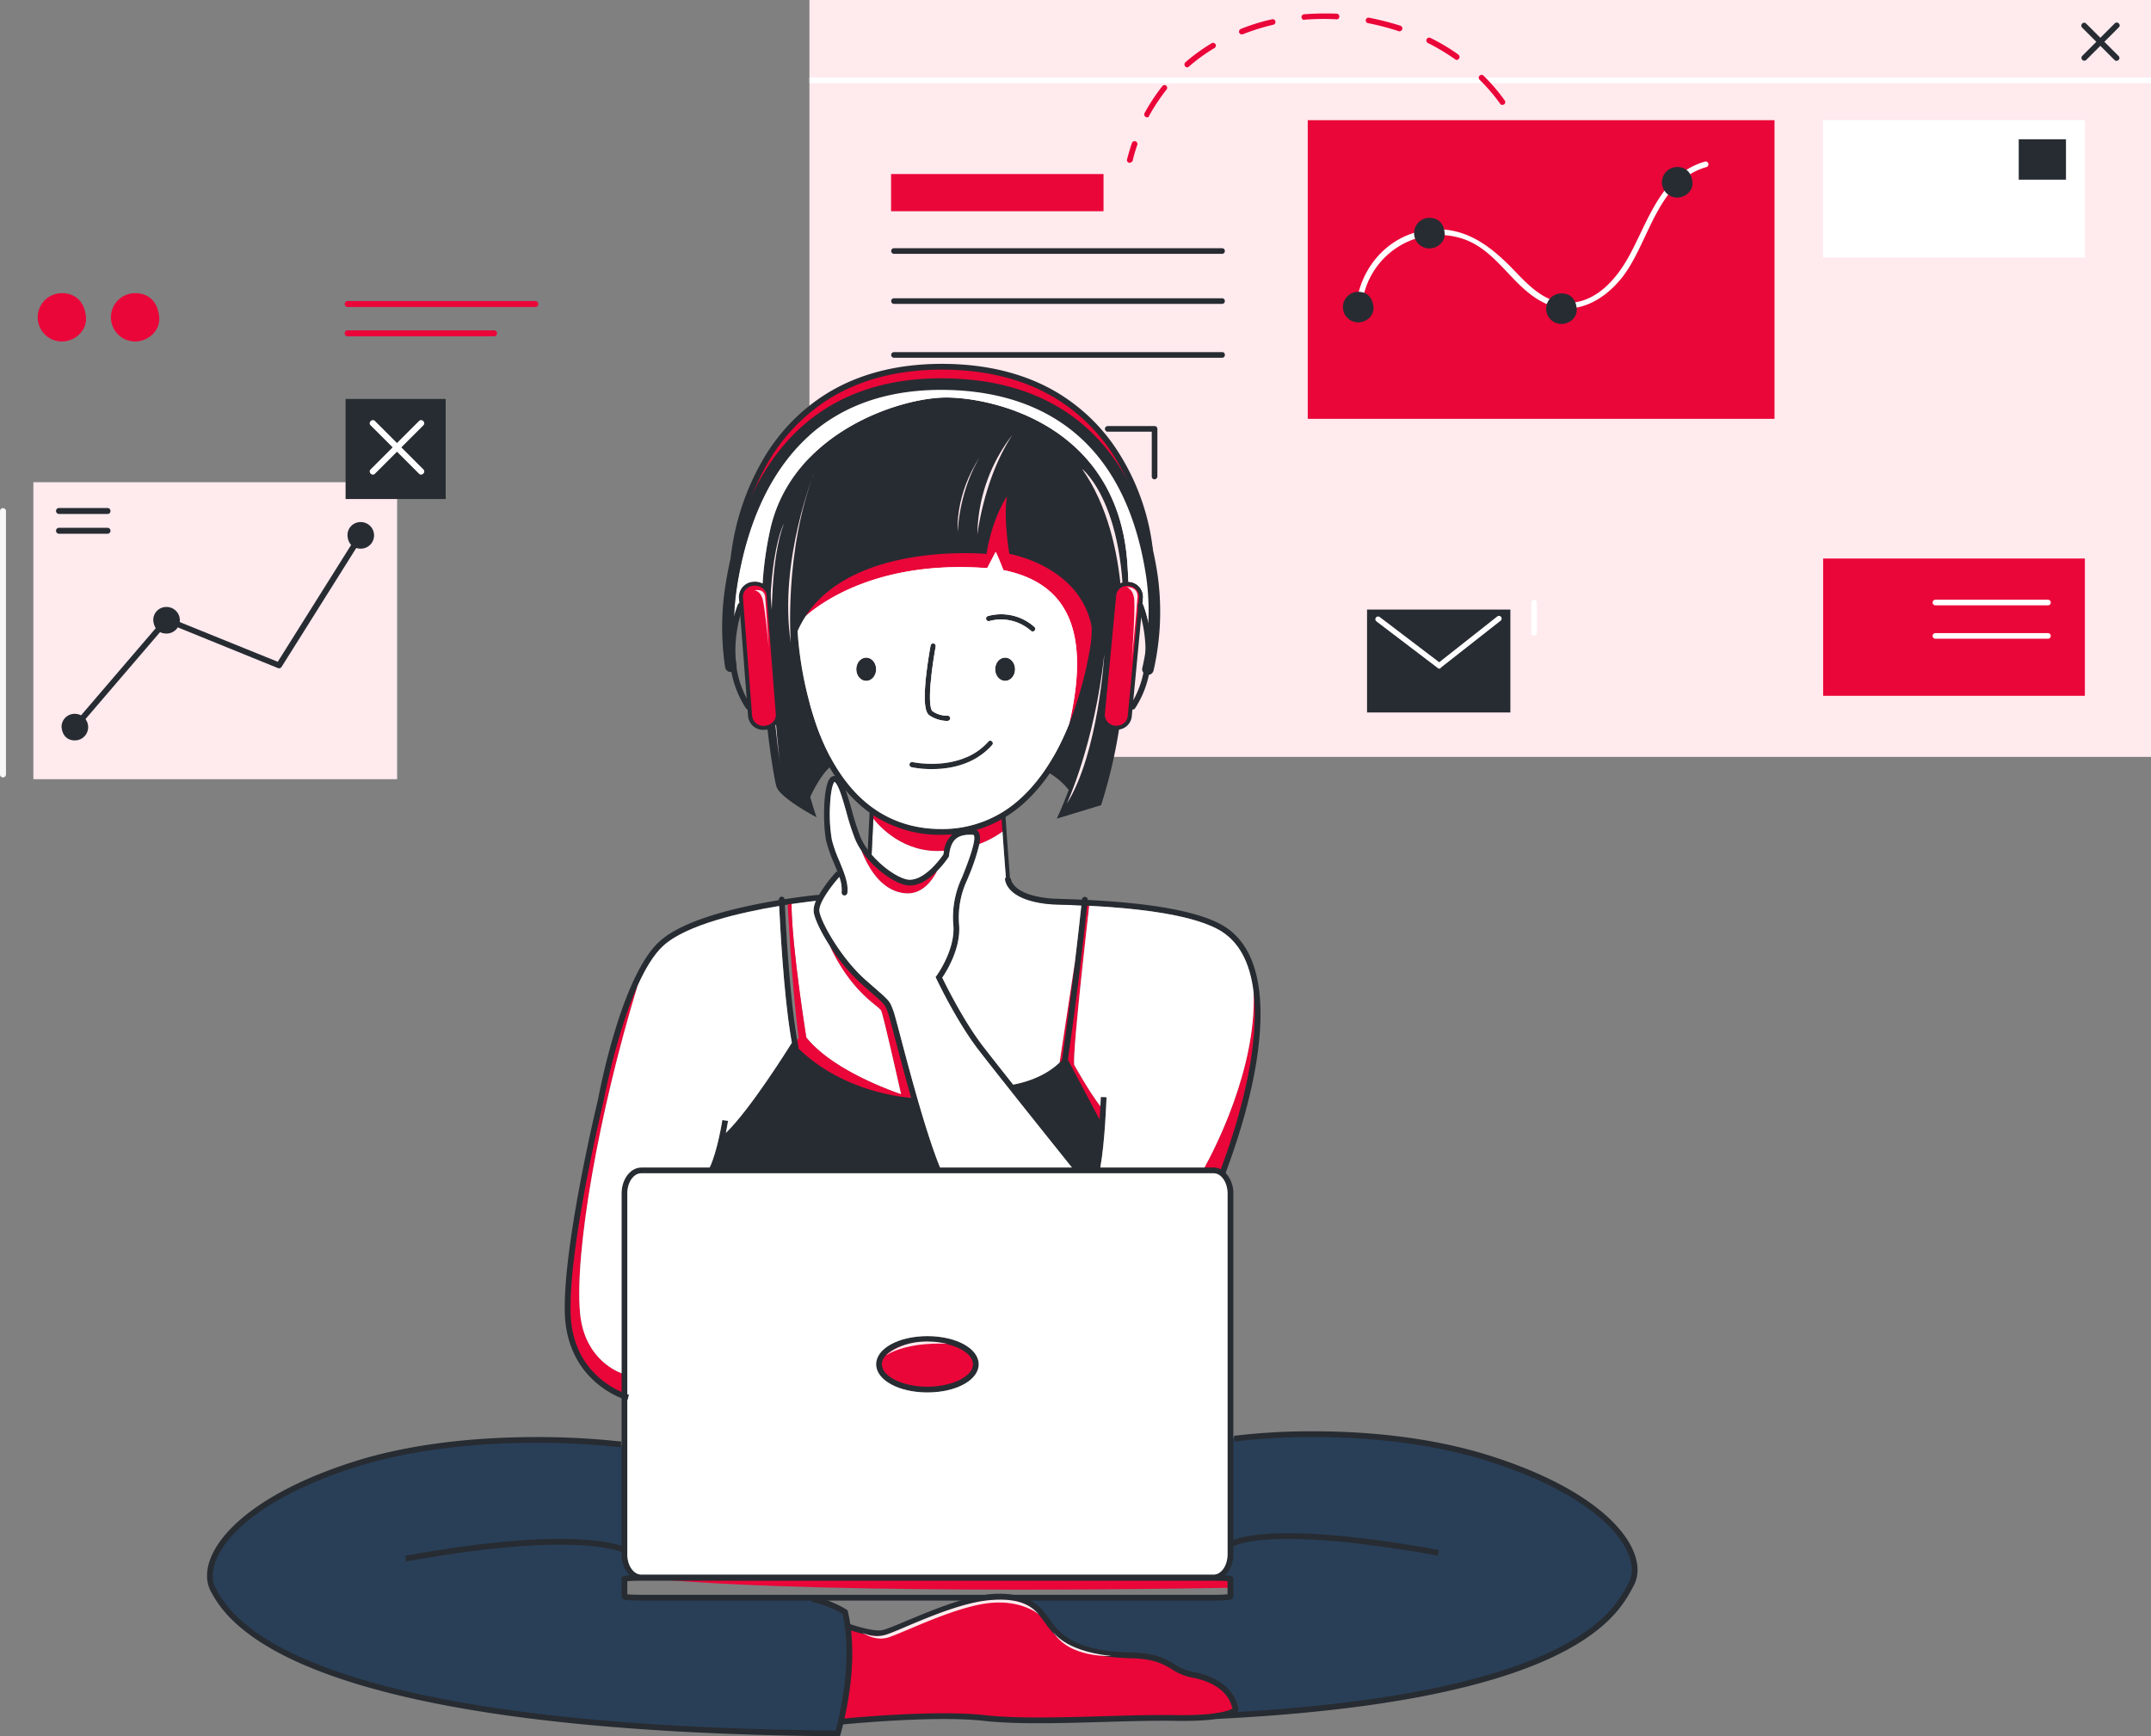 <svg xmlns="http://www.w3.org/2000/svg" width="778.266" height="628.327" viewBox="0 0 778.266 628.327">
  <rect x="0" y="0" width="778.266" height="628.327" fill="#808080" stroke="none"/>
  <g id="Group_5137" data-name="Group 5137" transform="translate(-1002.305 -265.8)">
    <g id="Group_3770" data-name="Group 3770" transform="translate(1002.305 265.8)">
      <g id="Group_3769" data-name="Group 3769" transform="translate(292.867 0)">
        <g id="Window">
          <rect id="XMLID_378_" width="485.399" height="273.9" fill="#ffeaee"/>
          <path id="XMLID_375_" d="M393.48,418.915l-67.13-67.13c-.945-.945-2.327.509-1.455,1.455l67.13,67.13C392.971,421.242,394.426,419.86,393.48,418.915Z" transform="translate(-281.985 -185.161)" fill="#fff"/>
          <path id="XMLID_374_" d="M326.351,420.38l67.13-67.13c.945-.945-.509-2.327-1.455-1.455l-67.13,67.13A1.031,1.031,0,0,0,326.351,420.38Z" transform="translate(-281.985 -185.172)" fill="#fff"/>
          <path id="XMLID_2500_" d="M307.218,353.883a.994.994,0,0,1-1.018-1.018V335.918a.994.994,0,0,1,1.018-1.018h17.237a1.018,1.018,0,1,1,0,2.036H308.236v15.928A1.093,1.093,0,0,1,307.218,353.883Z" transform="translate(-276.963 -180.64)" fill="#7195c7"/>
          <path id="XMLID_2498_" d="M430.964,354.073a.994.994,0,0,1-1.018-1.018V336.836H414.018a1.018,1.018,0,1,1,0-2.036h16.946a.994.994,0,0,1,1.018,1.018v17.237A1.093,1.093,0,0,1,430.964,354.073Z" transform="translate(-306.087 -180.613)" fill="#272c32"/>
          <path id="XMLID_2497_" d="M324.264,455.073H307.318a.994.994,0,0,1-1.018-1.018V436.818a1.018,1.018,0,0,1,2.036,0v16.219h15.928a1.018,1.018,0,0,1,0,2.036Z" transform="translate(-276.99 -208.156)" fill="#7195c7"/>
          <rect id="XMLID_370_" width="94.694" height="49.674" transform="translate(366.777 202.116)" fill="#EA0639"/>
          <path id="XMLID_307_" d="M912.233,146.167l-11.782-11.782c-.945-.945-2.327.509-1.455,1.455l11.782,11.782C911.724,148.495,913.178,147.113,912.233,146.167Z" transform="translate(-438.543 -125.876)" fill="#272c32"/>
          <path id="XMLID_306_" d="M900.539,147.533l11.782-11.782c.945-.945-.509-2.327-1.455-1.455l-11.782,11.782A1.029,1.029,0,0,0,900.539,147.533Z" transform="translate(-438.559 -125.859)" fill="#272c32"/>
          <rect id="XMLID_305_" width="485.399" height="2.036" transform="translate(0 28.074)" fill="#fff"/>
          <rect id="XMLID_304_" width="94.694" height="49.674" transform="translate(366.777 43.492)" fill="#fff"/>
          <rect id="XMLID_303_" width="94.694" height="49.674" transform="translate(366.777 43.492)" fill="#fff"/>
          <rect id="XMLID_302_" width="168.879" height="108.076" transform="translate(180.297 43.492)" fill="#EA0639"/>
          <path id="XMLID_301_" d="M664.184,203.183c-15.855,4.582-20.437,21.383-27.492,34.256-4.437,8.073-11.564,16.437-21.455,16.873-8.218.364-14.255-5.673-19.492-11.128-9.237-9.746-19.273-17.6-33.674-14.982-13.31,2.473-22.837,14.037-24.074,27.346-.146,1.309,1.891,1.309,2.036,0,1.6-17.455,18.473-29.6,35.565-24.728,13.528,3.855,18.837,18.4,31.2,23.855,11.419,5.091,22.692-2.4,29.019-11.782,8.655-12.946,11.855-32.8,28.946-37.747A1.025,1.025,0,0,0,664.184,203.183Z" transform="translate(-340.172 -144.708)" fill="#fff"/>
          <path id="XMLID_289_" d="M426.472,246.3H307.632a1.019,1.019,0,0,0,0,2.036H426.472A1.023,1.023,0,0,0,426.472,246.3Z" transform="translate(-277.085 -156.479)" fill="#272c32"/>
          <path id="XMLID_288_" d="M426.472,271.2H307.632a1.019,1.019,0,0,0,0,2.036H426.472A1.023,1.023,0,0,0,426.472,271.2Z" transform="translate(-277.085 -163.269)" fill="#272c32"/>
          <path id="XMLID_287_" d="M426.472,298H307.632a1.019,1.019,0,0,0,0,2.036H426.472C427.709,299.964,427.709,298,426.472,298Z" transform="translate(-277.085 -170.577)" fill="#272c32"/>
          <rect id="XMLID_286_" width="76.875" height="13.455" transform="translate(29.528 62.984)" fill="#EA0639"/>
          <rect id="XMLID_2317_" width="17.092" height="14.619" transform="translate(437.543 50.402)" fill="#272c32"/>
          <path id="XMLID_254_" d="M542.455,273.527c.291,3.055-2.473,5.527-5.527,5.527a5.527,5.527,0,0,1,0-11.055C539.982,268,542.091,269.818,542.455,273.527Z" transform="translate(-338.375 -162.396)" fill="#272c32"/>
          <path id="XMLID_253_" d="M643.555,274.327c.291,3.055-2.473,5.527-5.527,5.527a5.527,5.527,0,0,1,0-11.055C641.082,268.8,643.264,270.618,643.555,274.327Z" transform="translate(-365.945 -162.615)" fill="#272c32"/>
          <path id="XMLID_252_" d="M577.855,236.727c.291,3.055-2.473,5.527-5.527,5.527a5.527,5.527,0,1,1,0-11.055C575.382,231.2,577.564,233.018,577.855,236.727Z" transform="translate(-348.029 -152.361)" fill="#272c32"/>
          <path id="XMLID_250_" d="M701.155,211.427c.291,3.055-2.473,5.527-5.527,5.527a5.527,5.527,0,1,1,0-11.055C698.682,205.9,700.791,207.791,701.155,211.427Z" transform="translate(-381.653 -145.462)" fill="#272c32"/>
          <rect id="XMLID_2315_" width="51.856" height="37.238" transform="translate(201.753 220.589)" fill="#272c32"/>
          <path id="XMLID_2316_" d="M570.717,448.323a.826.826,0,0,1-.582-.218l-22.183-16.873a.989.989,0,0,1,1.164-1.6L570.644,446l21.019-16.582a.983.983,0,0,1,1.236,1.527l-21.673,17.019A.465.465,0,0,1,570.717,448.323Z" transform="translate(-342.782 -206.351)" fill="#fff"/>
          <path id="XMLID_222_" d="M625.1,422.232v11.055a1.019,1.019,0,0,0,2.036,0V422.232A1.019,1.019,0,0,0,625.1,422.232Z" transform="translate(-363.927 -204.188)" fill="#fff"/>
          <path id="XMLID_202_" d="M866.533,421.2h-40.8a1.019,1.019,0,0,0,0,2.036h40.8A1.019,1.019,0,0,0,866.533,421.2Z" transform="translate(-418.372 -204.174)" fill="#fff"/>
          <path id="XMLID_201_" d="M866.533,437.8h-40.8a1.019,1.019,0,0,0,0,2.036h40.8A1.019,1.019,0,0,0,866.533,437.8Z" transform="translate(-418.372 -208.701)" fill="#fff"/>
        </g>
        <g id="Arrow" transform="translate(114.881 4.873)">
          <path id="XMLID_2447_" d="M424.933,200.868h-.218a1.02,1.02,0,0,1-.727-1.236q.764-2.946,1.746-5.891a1.035,1.035,0,0,1,1.964.655,51.973,51.973,0,0,0-1.673,5.746A1.369,1.369,0,0,1,424.933,200.868Z" transform="translate(-423.956 -146.83)" fill="#EA0639"/>
          <path id="XMLID_2334_" d="M572.013,183.465a.942.942,0,0,1-.945-.727,58.789,58.789,0,0,0-4-10.691.993.993,0,0,1,1.818-.8,62.666,62.666,0,0,1,4.073,11.055,1,1,0,0,1-.727,1.236C572.232,183.465,572.159,183.465,572.013,183.465ZM433.609,167.1a1.85,1.85,0,0,1-.509-.145,1.064,1.064,0,0,1-.436-1.382,69.422,69.422,0,0,1,6.473-9.819.983.983,0,0,1,1.527,1.236,69.856,69.856,0,0,0-6.328,9.528A.661.661,0,0,1,433.609,167.1Zm128.514-4.509a.912.912,0,0,1-.8-.436A64.721,64.721,0,0,0,553.9,153.5a1.029,1.029,0,1,1,1.455-1.455A68.073,68.073,0,0,1,563,160.992a1.019,1.019,0,0,1-.218,1.382A1.381,1.381,0,0,1,562.122,162.592Zm-114.04-13.6a.9.9,0,0,1-.727-.364,1.105,1.105,0,0,1,.073-1.455,69.209,69.209,0,0,1,9.528-6.909,1.01,1.01,0,0,1,1.018,1.746,65.01,65.01,0,0,0-9.237,6.691A.888.888,0,0,1,448.082,148.992Zm97.531-2.691a.826.826,0,0,1-.582-.218,77.966,77.966,0,0,0-9.819-5.891,1.025,1.025,0,1,1,.946-1.818,70.057,70.057,0,0,1,10.109,6.037,1.074,1.074,0,0,1-.655,1.891Zm-77.748-9.237a.939.939,0,0,1-.945-.655,1.021,1.021,0,0,1,.582-1.309,70.1,70.1,0,0,1,11.273-3.491,1.014,1.014,0,0,1,.509,1.964,80.143,80.143,0,0,0-10.982,3.418A.922.922,0,0,1,467.864,137.064Zm57.02-1.091a.437.437,0,0,1-.291-.073,96.156,96.156,0,0,0-11.128-2.909,1,1,0,0,1,.364-1.964,100.976,100.976,0,0,1,11.419,2.909,1.06,1.06,0,0,1,.655,1.309A1.172,1.172,0,0,1,524.885,135.973Zm-34.4-4.146a1.024,1.024,0,0,1-1.018-.945.994.994,0,0,1,.945-1.091,105.854,105.854,0,0,1,11.782-.218,1,1,0,0,1,.945,1.091.925.925,0,0,1-1.091.945,86.417,86.417,0,0,0-11.491.145A.071.071,0,0,1,490.483,131.827Z" transform="translate(-426.303 -129.5)" fill="#EA0639"/>
          <path id="XMLID_2325_" d="M627.379,224.8a1.029,1.029,0,0,1-1.018-.945c-.073-1.964-.218-4-.364-5.964a.988.988,0,1,1,1.964-.218q.327,3.055.436,6.109a.994.994,0,0,1-1.018,1.018Z" transform="translate(-479.05 -153.304)" fill="#EA0639"/>
          <path id="XMLID_270_" d="M629.977,232.742c-1.018,1.455-2.109,2.982-3.127,4.437-1.018-1.236-2.036-2.546-2.982-3.782-.8-1.018-2.255.436-1.455,1.455,1.236,1.6,2.546,3.127,3.782,4.727.436.582,1.236.291,1.6-.218,1.309-1.891,2.618-3.709,3.927-5.6C632.449,232.742,630.7,231.724,629.977,232.742Z" transform="translate(-478.012 -157.539)" fill="#EA0639"/>
        </g>
      </g>
      <path id="Path_2122" data-name="Path 2122" d="M2097.79,1102.11s7.667-58.2,72.843-59.25,70.751,54.022,70.751,54.022-15.857-47.4-71.012-47.748S2097.79,1102.11,2097.79,1102.11Z" transform="translate(-1829.876 -910.146)" fill="#EA0639"/>
      <path id="Path_2123" data-name="Path 2123" d="M2488.589,1749.889l-.818,4.5-.876,4.834-.387,2.134-13.939-26.728.265-1.727,5.547-36.391a.108.108,0,0,1,.006-.031l3.068-20.117a1.892,1.892,0,0,1,.16-.282.9.9,0,0,1,1.235-.406,2.013,2.013,0,0,1,.544.492c.049.058.1.126.151.2,0,0-5.954,51.059-5.431,57.331,0,0,5.415,9.786,9.479,14.99Q2488.11,1749.34,2488.589,1749.889Z" transform="translate(-2089.464 -1348.383)" fill="#EA0639"/>
      <path id="Path_2124" data-name="Path 2124" d="M2295.255,2196.15c0,5.2-8.076,9.423-18.036,9.423s-18.036-4.219-18.036-9.423,8.077-9.423,18.036-9.423S2295.255,2190.947,2295.255,2196.15Z" transform="translate(-1941.663 -1702.448)" fill="#EA0639"/>
      <path id="Path_2125" data-name="Path 2125" d="M2227.879,1765.875l-1.355-.221-.534-.086a.02.02,0,0,1-.013,0l-2.947-.483s-.043-.191-.123-.547c-.891-3.977-6.381-28.406-7.2-30.223-.8-1.783-10.663-6.368-18.611-23.5a0,0,0,0,1,0,0c-.879-1.9-1.736-3.947-2.555-6.166.283.52,9.412,17.255,22.951,26.7Z" transform="translate(-1896.889 -1368.534)" fill="#EA0639"/>
      <path id="Path_2126" data-name="Path 2126" d="M1998,2470.052l207.94-.106-.564,3.243S2064.921,2476.062,1998,2470.052Z" transform="translate(-1760.759 -1898.618)" fill="#EA0639"/>
      <path id="Path_2127" data-name="Path 2127" d="M2219.776,2501.884s10.195,2.615,12.286,2.092,34.766-13.593,41.823-13.593a22.787,22.787,0,0,1,18.821,10.194c4.182,6.535,14.638,11.5,23.264,11.5s15.422.262,21.7,4.444,15.684,3.137,18.559,7.58,5.49,8.365.261,8.888-65.872,1.829-72.668,2.613-15.683-1.568-21.957-1.568-40.255,1.306-44.438,2.091C2217.423,2536.128,2222.651,2513.386,2219.776,2501.884Z" transform="translate(-1912.739 -1912.774)" fill="#EA0639"/>
      <path id="Path_2128" data-name="Path 2128" d="M2503.555,2302.2s66.394-5.751,108.479,12.547,37.641,36.334,36.073,40.255-14.115,42.084-146.12,47.05c0,0,4.966-.783,1.306-6.272s-12.024-7.842-15.683-8.1-7.319-5.751-13.331-6.012-17.776-2.614-25.878-4.182-9.149-6.536-11.5-9.41-3.66-6.8-9.41-7.581l75.933-.9v-6.388l-4.573-.035s6.012-3.659,4.967-16.207Z" transform="translate(-2058.239 -1781.838)" fill="#293f58"/>
      <path id="Path_2129" data-name="Path 2129" d="M1622.894,2308.922s-59.076-7.32-101.161,8.887-48.881,31.367-47.835,40.254,19.866,26.14,56.984,37.118,95.932,18.56,169.646,17.514c0,0,6.535-22.48,3.137-43.13l-11.24-5.489-68.822-.375v-6.387l3.473-.818s-2.613-1.307-3.136-9.149l-.523-7.842h0Z" transform="translate(-1397.674 -1785.944)" fill="#293f58"/>
      <path id="Path_2130" data-name="Path 2130" d="M1978.725,1917.17" transform="translate(-1747.406 -1515.741)" fill="#EA0639"/>
      <path id="Path_2131" data-name="Path 2131" d="M1920.914,1751.551c-14.034,45.87-22.8,96.363-20.777,118.326,1.411,15.285,11.621,20.489,15.005,21.8a11.137,11.137,0,0,0,1.088.375l-.188,6.755-.042,1.552c-.289-.15-.575-.3-.858-.452-10.9-5.815-15.77-12.38-16.96-16.121-1.22-3.833-2.244-4.447-1.9-21.524s11.48-69.122,11.48-69.122c9.663-43.992,16.023-50.7,16.023-50.7Q1922.317,1746.959,1920.914,1751.551Z" transform="translate(-1690.258 -1394.723)" fill="#EA0639"/>
      <path id="Path_2132" data-name="Path 2132" d="M2263.838,1599.542a22.5,22.5,0,0,1-1.442,3.443c-1.816,3.547-5.437,8.5-11.369,8.059-8.545-.633-13.45-8.932-15.989-15.38a47.353,47.353,0,0,1-2.308-7.623s7.755,17.166,18.124,18.908C2250.855,1606.949,2255.733,1608.692,2263.838,1599.542Z" transform="translate(-1923.342 -1287.772)" fill="#EA0639"/>
      <path id="Path_2133" data-name="Path 2133" d="M2276.846,1229.658l-.3.563-.23.433-.646,1.2-.255.473-3.184,5.911-4.8,8.923-4.754,8.83-.461.855q.641-2.439,1.177-4.773c7.6-32.946-.24-50.7-23.861-55.475,0,0-2.458-6.326-2.809-6.559l-3.046,5.855c-37.771-2.843-58.518,11.169-65.679,17.317a29.9,29.9,0,0,0-2.9,2.77l8.766-54.805,67.963-2.612,18.82,23.525,10.742,31.535,1.177,3.452,1.125,3.3,2.352,6.9.012.031.216.636.387,1.14Z" transform="translate(-1876.491 -990.295)" fill="#EA0639"/>
      <path id="Path_2134" data-name="Path 2134" d="M2379.552,1577.541c-.142.111-.286.218-.43.326a35.631,35.631,0,0,1-8.351,4.472c-.5.185-.79.276-.79.276a4.064,4.064,0,0,0-2.01-4.914,5.607,5.607,0,0,0-.869-.443l.9-.369,10.748-4.4.176-.071.166-.068.006.055.067.778Z" transform="translate(-2016.412 -1276.904)" fill="#EA0639"/>
      <path id="Path_2135" data-name="Path 2135" d="M2286.077,1575.276a10.365,10.365,0,0,0-1.98.664,8.426,8.426,0,0,0-4.816,6.132c-.093.009-.181.016-.271.021-14.762,1.251-23.762-9.3-25.545-11.606-.215-.279-.326-.439-.326-.439l.357-.8.031-.067.311-.7c6.885,6.058,23.024,6.786,29.488,6.823C2285.041,1575.313,2286.077,1575.276,2286.077,1575.276Z" transform="translate(-1937.478 -1274.224)" fill="#EA0639"/>
      <g id="Group_3738" data-name="Group 3738" transform="translate(286.386 226.441)">
        <path id="Path_2136" data-name="Path 2136" d="M2269.068,1348.3c0,.046-.108,1.2-.372,3.175-.233,1.743-.593,4.131-1.125,6.977a144.427,144.427,0,0,1-5.133,19.807c-.839,2.465-1.776,4.973-2.827,7.475a87.413,87.413,0,0,1-8.29,15.494,60.132,60.132,0,0,1-8.876,10.391,47.036,47.036,0,0,1-7.131,5.422c-.351.221-.7.431-1.057.633-.116.071-.234.138-.354.206a42.329,42.329,0,0,1-9.116,3.852q-.853.253-1.724.461a42.936,42.936,0,0,1-4.936.919s0,0,0,0c-.673.089-1.349.16-2.035.215q-1.979.166-4.017.166a43.608,43.608,0,0,1-24.521-7.057.078.078,0,0,1-.029-.018q-.7-.456-1.391-.956a45.28,45.28,0,0,1-4.725-3.906,51.274,51.274,0,0,1-3.916-4.159s0,0,0-.006a56.943,56.943,0,0,1-3.872-5.164q-1.019-1.516-1.974-3.138a82.884,82.884,0,0,1-6.359-13.57,131.218,131.218,0,0,1-6.922-31.172c-.277-2.742-.394-4.751-.443-5.75,0,0,0-.007,0-.01-.021-.436-.028-.676-.028-.7l.126,0,.282-.007,1.682-.043c0,.033.021.694.092,1.86a131.5,131.5,0,0,0,7.189,35.143c3.934,10.662,9.183,19.145,15.6,25.212,7.967,7.531,17.793,11.351,29.211,11.351a41.584,41.584,0,0,0,28.956-11.323c6.587-6.055,12.19-14.519,16.656-25.154.246-.584.486-1.171.716-1.755a139.889,139.889,0,0,0,7.972-30.195c.185-1.251.323-2.293.418-3.086.135-1.109.191-1.734.193-1.767l.587.049Z" transform="translate(-2157.89 -1347.84)" fill="#272c32"/>
      </g>
      <g id="Group_3739" data-name="Group 3739" transform="translate(362.334 295.428)">
        <path id="Path_2137" data-name="Path 2137" d="M2408.19,1595.978l-1.457.123c-.04-.476-.08-.974-.12-1.491-.415-5.093-.913-12.024-1.248-16.785-.135-1.949-.246-3.532-.31-4.478-.031-.468-.052-.777-.061-.9,0-.034,0-.052,0-.058l.177-.013.172-.012,1.11-.074c0,.009.007.086.016.218.123,1.8.98,14.283,1.617,22.163C2408.119,1595.124,2408.156,1595.56,2408.19,1595.978Z" transform="translate(-2404.991 -1572.29)" fill="#272c32"/>
      </g>
      <g id="Group_3740" data-name="Group 3740" transform="translate(395.848 396.969)">
        <path id="Path_2138" data-name="Path 2138" d="M2518.545,1902.731c-.024.688-.574,16.311-2.253,25.449-.068.381-.141.753-.215,1.109l-1.023-.212-1.024-.212c.046-.224.092-.452.136-.685.626-3.267,1.1-7.539,1.447-11.652.169-1.976.307-3.916.421-5.689.12-1.847.212-3.513.277-4.85.1-2.007.144-3.279.144-3.328Z" transform="translate(-2514.03 -1902.661)" fill="#272c32"/>
      </g>
      <g id="Group_3741" data-name="Group 3741" transform="translate(396.869 423.595)">
        <path id="Path_2139" data-name="Path 2139" d="M2517.351,1989.287" transform="translate(-2517.351 -1989.287)" fill="none" stroke="#272c32" stroke-width="4.763"/>
      </g>
      <g id="Group_3742" data-name="Group 3742" transform="translate(298.155 280.818)">
        <path id="Path_2140" data-name="Path 2140" d="M2288.972,1667.326a1.036,1.036,0,0,1-.394.815,1.02,1.02,0,0,1-.651.23,1.041,1.041,0,0,1-.818-.39c-.034-.04-.477-.593-1.248-1.552-5.25-6.547-25.671-32.023-33.791-42.553-7.97-10.331-15.208-25.655-15.279-25.809l-.267-.566.371-.5c.068-.092,6.731-9.221,6.071-18.122a33.654,33.654,0,0,1,3.059-17.283c.237-.569.464-1.113.67-1.648,1.294-3.307,4.73-12.088,3.642-13.785-.036-.052-.076-.113-.285-.126-5.64-.313-7.991,1.749-8.662,7.613l-.028.246-.135.206a34.8,34.8,0,0,1-4.146,5.05c-2.585,2.6-6.123,5.225-9.855,5.225a7.652,7.652,0,0,1-1.954-.249c-4.708-1.233-11.492-6.359-15.55-12.3a23.789,23.789,0,0,1-2.222-3.986,88.436,88.436,0,0,1-3.246-10c-.83-2.926-1.613-5.693-2.434-7.795-.984-2.514-1.638-3.058-1.875-3.175-.387.378-1.33,2.508-1.607,8.588a55.182,55.182,0,0,0,.688,12.442,47.948,47.948,0,0,0,2.656,7.521c1.746,4.223,3.394,8.212,2.935,11.664a1.046,1.046,0,0,1-2.074-.276,13.09,13.09,0,0,0-.839-5.511c-.178-.55-.378-1.106-.587-1.666-.424-1.128-.9-2.278-1.367-3.412a49.8,49.8,0,0,1-2.767-7.865c-1.217-5.49-1.291-20.181,1.5-22.969a1.977,1.977,0,0,1,1.657-.617,1.316,1.316,0,0,1,.187.031c1.5.335,2.582,2.084,3.685,5.132,0,0,0,0,0,.006.7,1.933,1.416,4.386,2.253,7.331a88.106,88.106,0,0,0,3.156,9.749,22.494,22.494,0,0,0,2.582,4.407q.65.885,1.384,1.737v0c3.752,4.4,8.833,8,12.417,8.938,6.016,1.574,12.538-7.491,13.54-8.95.058-.467.129-.916.215-1.346a9.84,9.84,0,0,1,3.052-5.938,6.844,6.844,0,0,1,1.263-.851,11.361,11.361,0,0,1,5.742-1.094c.181.006.366.015.553.024a2.545,2.545,0,0,1,1.14.326,2.293,2.293,0,0,1,.787.759c.593.922.66,2.351.289,4.34a70.974,70.974,0,0,1-3.741,11.335c-.215.547-.446,1.107-.689,1.687a31.855,31.855,0,0,0-2.9,16.327c.63,8.52-4.632,16.85-6.107,19,1.359,2.809,7.8,15.822,14.781,24.877,2.637,3.418,6.571,8.416,10.865,13.831,10.14,12.789,22.271,27.9,23.955,30,.115.145.181.227.194.243A1.05,1.05,0,0,1,2288.972,1667.326Z" transform="translate(-2196.181 -1524.757)" fill="#272c32"/>
      </g>
      <g id="Group_3743" data-name="Group 3743" transform="translate(294.365 315.329)">
        <path id="Path_2141" data-name="Path 2141" d="M2229.812,1744.7l-1.014.421-.917.378c-.175-.421-.35-.854-.525-1.3-2.726-6.851-5.6-16.121-8.188-25.2,0-.009-.006-.015-.009-.025s-.009-.031-.012-.049v0c-.009-.031-.018-.058-.028-.089-2.195-7.7-4.192-15.248-5.73-21.069-1.248-4.718-2.231-8.446-2.6-9.463l-.064-.181c-1.054-2.9-1.054-2.9-6.433-7.6-.852-.744-1.835-1.6-2.969-2.6a68.665,68.665,0,0,1-11.627-13.932,0,0,0,0,1,0,0c-3.218-5-5.409-9.657-5.79-12.131a7.953,7.953,0,0,1,.8-4.137,21.056,21.056,0,0,1,1.018-2.044,52.4,52.4,0,0,1,6.46-8.63l.394.365,1.14,1.054c-.182.194-.366.4-.554.612-3.218,3.611-7.622,9.691-7.2,12.46.63,4.1,7.955,17.089,16.733,24.816,1.134,1,2.115,1.854,2.963,2.6,5.677,4.958,5.784,5.05,7.023,8.456l.064.181c.406,1.11,1.3,4.506,2.662,9.648,3.421,12.94,9.113,34.488,14.2,46.97Q2229.711,1744.454,2229.812,1744.7Z" transform="translate(-2183.85 -1637.04)" fill="#272c32"/>
      </g>
      <g id="Group_3744" data-name="Group 3744" transform="translate(313.886 293.175)">
        <path id="Path_2142" data-name="Path 2142" d="M2278.332,1586.616c-.086.43-.156.879-.215,1.346-1,1.46-7.525,10.524-13.539,8.95-3.584-.937-8.664-4.537-12.417-8.938v0l.627-12.961C2254.57,1577.315,2263.569,1587.867,2278.332,1586.616Z" transform="translate(-2250.685 -1571.922)" fill="#fff"/>
        <path id="Path_2143" data-name="Path 2143" d="M2249.607,1565.031l-.083,1.709,0,.086-.058,1.223-.627,12.961v0l-.013.224-.526-.024-.937-.046.058-1.2.034-.7.649-13.422.043-.891Z" transform="translate(-2247.36 -1564.96)" fill="#272c32"/>
      </g>
      <g id="Group_3745" data-name="Group 3745" transform="translate(256.542 405.314)">
        <path id="Path_2144" data-name="Path 2144" d="M2067.669,1930.127c-.031.184-.294,1.915-.783,4.334a69.286,69.286,0,0,1-3.575,12.525c-.212.495-.433.968-.66,1.414l-1.4-.716-.461-.236c.077-.151.154-.3.228-.461,2.849-5.963,4.567-17.061,4.583-17.175Z" transform="translate(-2060.79 -1929.811)" fill="#272c32"/>
      </g>
      <g id="Group_3746" data-name="Group 3746" transform="translate(224.884 569.917)">
        <path id="Path_2145" data-name="Path 2145" d="M2171.987,2474.65H1964.935c-1.65,0-3.207-.043-4.384-.122-1.543-.1-2.762-.185-2.762-1.332v-6.388c0-1.146,1.219-1.228,2.762-1.332,1.176-.079,2.733-.122,4.384-.122h207.051c1.652,0,3.209.044,4.385.122,1.543.1,2.762.186,2.762,1.332v6.388c0,1.147-1.218,1.228-2.762,1.332C2175.2,2474.606,2173.638,2474.65,2171.987,2474.65Zm-212.106-2.275c.889.093,2.643.184,5.055.184h207.051c2.413,0,4.167-.091,5.056-.184v-4.745c-.889-.093-2.643-.185-5.056-.185H1964.935c-2.412,0-4.166.092-5.055.185Z" transform="translate(-1957.789 -2465.354)" fill="#272c32"/>
      </g>
      <g id="Group_3747" data-name="Group 3747" transform="translate(316.996 483.509)">
        <path id="Path_2146" data-name="Path 2146" d="M2276.039,2184.22c-10.408,0-18.559,4.478-18.559,10.192s8.151,10.2,18.559,10.2,18.56-4.478,18.56-10.2S2286.445,2184.22,2276.039,2184.22Zm0,18.3c-8.927,0-16.466-3.71-16.466-8.1,0-2.745,2.945-5.225,7.334-6.7l.028-.01a29.183,29.183,0,0,1,9.1-1.4,30.676,30.676,0,0,1,6.371.654c5.871,1.255,10.1,4.158,10.1,7.448C2292.507,2198.808,2284.968,2202.517,2276.039,2202.517Z" transform="translate(-2257.48 -2184.22)" fill="#272c32"/>
      </g>
      <g id="Group_3748" data-name="Group 3748" transform="translate(74.908 520.036)">
        <path id="Path_2147" data-name="Path 2147" d="M1698.822,2411.354l-.786-.006c-83.782-.667-146.035-8.274-185.029-22.609-31.833-11.7-39.02-24.771-41.725-29.689-1.89-3.436-1.927-7.668-.109-12.24,2.377-5.978,7.792-12.127,15.659-17.785,9.115-6.555,21.145-12.26,35.757-16.957,22.813-7.332,48.016-8.943,65.143-9a273.048,273.048,0,0,1,32.027,1.643l-.267,2.074a270.825,270.825,0,0,0-31.787-1.625c-16.969.061-41.93,1.655-64.476,8.9-14.4,4.63-26.24,10.237-35.177,16.665-7.543,5.425-12.707,11.255-14.937,16.86-1.579,3.973-1.58,7.589,0,10.459,2.6,4.732,9.515,17.3,40.615,28.734,38.644,14.208,100.385,21.769,183.525,22.475,1.148-4.221,6.428-25.3,2.489-42.2a35.945,35.945,0,0,0-11.28-4.341l.344-2.062a37.814,37.814,0,0,1,12.414,4.854l.355.226.1.409c4.718,19.395-2.326,43.446-2.628,44.46Z" transform="translate(-1469.836 -2303.063)" fill="#272c32"/>
      </g>
      <g id="Group_3749" data-name="Group 3749" transform="translate(146.614 556.878)">
        <path id="Path_2148" data-name="Path 2148" d="M1703.509,2431.1l-.374-2.057c62.893-11.436,78.967-3.379,79.62-3.031l-.984,1.846.492-.923-.486.926c-.039-.02-4.068-2.043-15.705-2.646C1746.657,2424.207,1721.333,2427.859,1703.509,2431.1Z" transform="translate(-1703.135 -2422.931)" fill="#272c32"/>
      </g>
      <g id="Group_3750" data-name="Group 3750" transform="translate(440.036 517.944)">
        <path id="Path_2149" data-name="Path 2149" d="M2657.9,2400.363l-.1-2.089c54.331-2.675,94.809-10.05,120.308-21.923,20.446-9.518,25.835-19.506,28.424-24.3.155-.287.3-.557.439-.809,1.579-2.865,1.581-6.476,0-10.44-2.229-5.608-7.4-11.44-14.961-16.868-8.958-6.431-20.822-12.041-35.264-16.674-12.47-4-33.44-8.791-62.526-8.9a234.2,234.2,0,0,0-29.764,1.623l-.289-2.071a235.907,235.907,0,0,1,30.023-1.643c16.211.059,40.334,1.67,63.194,9,14.65,4.7,26.71,10.407,35.845,16.967,7.885,5.662,13.308,11.814,15.685,17.793,1.815,4.565,1.774,8.793-.116,12.224-.136.246-.279.511-.431.791C2802.9,2363.181,2786.245,2394.044,2657.9,2400.363Z" transform="translate(-2657.796 -2296.26)" fill="#272c32"/>
      </g>
      <g id="Group_3751" data-name="Group 3751" transform="translate(444.89 554.807)">
        <path id="Path_2150" data-name="Path 2150" d="M2748.958,2424.342c-17.739-3.218-42.612-6.856-60.367-5.9-10.7.574-13.76,2.573-13.79,2.594l-1.214-1.7c.487-.352,12.641-8.494,75.744,2.955Z" transform="translate(-2673.588 -2416.195)" fill="#272c32"/>
      </g>
      <g id="Group_3752" data-name="Group 3752" transform="translate(303.706 576.74)">
        <path id="Path_2151" data-name="Path 2151" d="M2214.455,2534.948l-.215-2.08c.339-.036,34.132-3.474,52.5-1.394,11.5,1.3,27.576.838,43.124.389,9.365-.271,18.211-.526,25.784-.4,13.665.236,19.371-1.362,20.8-2.418-1.8-7.718-9.96-10.323-14.733-11.192a19.751,19.751,0,0,1-7.173-2.966c-3.122-1.859-6.351-3.781-14.623-3.987-13.637-.34-22.241-3.014-27.9-8.671a33.887,33.887,0,0,1-3.356-4.118c-3.178-4.356-6.181-8.471-16.817-8.471-9.529,0-23.217,5.747-32.274,9.55-4.923,2.068-8.481,3.561-10.166,3.691-4.708.36-12.991-2.72-13.343-2.851l.735-1.959c.081.031,8.2,3.054,12.448,2.724,1.347-.1,5.133-1.692,9.515-3.533,9.213-3.868,23.135-9.713,33.084-9.713,11.7,0,15.16,4.743,18.507,9.33a31.73,31.73,0,0,0,3.145,3.873c5.248,5.248,13.413,7.733,26.472,8.059,8.82.219,12.443,2.377,15.64,4.28a17.8,17.8,0,0,0,6.479,2.706c9.334,1.7,15.2,6.449,16.524,13.38l.066.347-.158.316c-.478.956-3.543,4.049-22.91,3.714-7.527-.13-16.348.125-25.689.395-15.621.451-31.774.918-43.419-.4C2248.362,2531.5,2214.792,2534.913,2214.455,2534.948Zm142.262-6.141Z" transform="translate(-2214.24 -2487.553)" fill="#272c32"/>
      </g>
      <path id="Path_2152" data-name="Path 2152" d="M2404.788,1389.577c0,2.327-1.617,4.214-3.6,4.214s-3.6-1.887-3.6-4.214,1.617-4.217,3.6-4.217S2404.788,1387.248,2404.788,1389.577Z" transform="translate(-2037.523 -1147.387)" fill="#272c32"/>
      <path id="Path_2153" data-name="Path 2153" d="M2241.285,1389.577c0,2.327-1.614,4.214-3.6,4.214s-3.6-1.887-3.6-4.214,1.614-4.217,3.6-4.217S2241.285,1387.248,2241.285,1389.577Z" transform="translate(-1924.276 -1147.387)" fill="#272c32"/>
      <g id="Group_3753" data-name="Group 3753" transform="translate(329.068 268.033)">
        <path id="Path_2154" data-name="Path 2154" d="M2326.684,1484.723c-4.408,5-10.863,7.976-18.663,8.6-1.109.089-2.173.126-3.163.126a36.624,36.624,0,0,1-7.371-.691.942.942,0,0,1,.415-1.838c.172.04,17.492,3.771,27.367-7.438a.941.941,0,0,1,1.414,1.242Z" transform="translate(-2296.754 -1483.162)" fill="#272c32"/>
      </g>
      <g id="Group_3754" data-name="Group 3754" transform="translate(302.849 221.684)">
        <path id="Path_2155" data-name="Path 2155" d="M2212.393,1338.377a.941.941,0,0,1-.634-1.637c7.909-7.2,15.151-3.387,15.456-3.221a.941.941,0,0,1-.9,1.654c-.266-.142-6.409-3.305-13.291,2.959A.941.941,0,0,1,2212.393,1338.377Z" transform="translate(-2211.452 -1332.363)" fill="#272c32"/>
      </g>
      <g id="Group_3755" data-name="Group 3755" transform="translate(356.781 222.276)">
        <path id="Path_2156" data-name="Path 2156" d="M2404.5,1340.2a.946.946,0,0,1-.719.332.934.934,0,0,1-.609-.221,16.305,16.305,0,0,0-15-3.571.941.941,0,1,1-.614-1.78,18,18,0,0,1,16.827,3.913A.944.944,0,0,1,2404.5,1340.2Z" transform="translate(-2386.923 -1334.289)" fill="#272c32"/>
      </g>
      <g id="Group_3756" data-name="Group 3756" transform="translate(334.591 232.846)">
        <path id="Path_2157" data-name="Path 2157" d="M2323.115,1396.691a4.706,4.706,0,0,1-.553.028,11.87,11.87,0,0,1-5.988-1.9c-1.253-.753-2.548-3.009-1.41-13.886.606-5.809,1.657-11.434,1.666-11.489a.941.941,0,1,1,1.851.344c-.01.055-1.048,5.615-1.645,11.35-1.125,10.757.338,11.966.507,12.067a9.265,9.265,0,0,0,5.308,1.62.94.94,0,1,1,.264,1.862Z" transform="translate(-2314.725 -1368.678)" fill="#272c32"/>
      </g>
      <path id="Path_2158" data-name="Path 2158" d="M2239.457,1267.529s-2.46-6.325-2.81-6.559l-3.046,5.855c-37.771-2.843-58.518,11.17-65.679,17.317a36.7,36.7,0,0,0-2.933,5.388,131.473,131.473,0,0,0,7.189,35.143c3.935,10.662,9.184,19.145,15.6,25.213,7.967,7.531,17.793,11.351,29.211,11.351a41.584,41.584,0,0,0,28.957-11.323c6.587-6.055,12.19-14.519,16.656-25.154.246-.584.485-1.171.716-1.755C2270.912,1290.059,2263.077,1272.309,2239.457,1267.529Zm-28.007,38.8c.605-5.809,1.657-11.434,1.666-11.489a.941.941,0,1,1,1.85.344c-.01.056-1.048,5.616-1.644,11.351-1.125,10.757.338,11.965.507,12.066a9.262,9.262,0,0,0,5.308,1.62.941.941,0,1,1,.265,1.863,4.755,4.755,0,0,1-.553.027,11.87,11.87,0,0,1-5.988-1.9C2211.607,1319.467,2210.313,1317.21,2211.45,1306.333Zm-21.622,1.3c-1.989,0-3.6-1.887-3.6-4.214s1.613-4.217,3.6-4.217,3.6,1.887,3.6,4.217S2191.816,1307.633,2189.828,1307.633Zm45.59,23.19c-4.407,5-10.862,7.976-18.663,8.6-1.109.089-2.172.126-3.162.126a36.617,36.617,0,0,1-7.37-.692.942.942,0,0,1,.415-1.838c.172.04,17.492,3.771,27.367-7.438a.941.941,0,0,1,1.414,1.242Zm4.663-23.19c-1.985,0-3.6-1.887-3.6-4.214s1.617-4.217,3.6-4.217,3.605,1.887,3.605,4.217S2242.07,1307.633,2240.081,1307.633Zm10.7-18.22a.948.948,0,0,1-.719.332.936.936,0,0,1-.609-.221,16.3,16.3,0,0,0-15-3.571.942.942,0,1,1-.615-1.78,18,18,0,0,1,16.828,3.913A.944.944,0,0,1,2250.777,1289.413Z" transform="translate(-1876.422 -1061.229)" fill="#fff"/>
      <path id="Path_2159" data-name="Path 2159" d="M2251.894,1197.729q-.084.53-.172,1.051l-.083.495a185.31,185.31,0,0,1-6.494,27.37l-16.017,4.865s1.909-3.971,4.3-10.395c3.4-9.126,7.776-23.209,9.061-37.91a90.63,90.63,0,0,0,.332-10.883,70.693,70.693,0,0,0-.781-8.563c-.049-.329-.1-.655-.16-.981-.04-.227-.08-.452-.126-.676v0c-4.288-22.117-29.8-26.4-29.8-26.4s-2.219-13.253-.839-20.845c0,0-5.354,7.752-7.424,20.867,0,0-47.7-4.531-65.436,22.452a36.613,36.613,0,0,0-2.932,5.388,37.285,37.285,0,0,0-1.377,3.587s0,0,0,0c-.117.351-.228.7-.335,1.061q-.2.664-.378,1.346s0,29.512,6.678,54.055c.692,2.536,1.452,5.019,2.293,7.411,0,0-13.112-6.9-14.491-11.044-.492-1.478-1.958-9.494-3.261-20.756-.019-.157-.037-.317-.056-.477q-.055-.489-.11-.986a308.468,308.468,0,0,1-1.894-46.54q.046-1,.1-2c.022-.393.043-.784.071-1.177v0c.028-.5.062-.993.1-1.49v0l.009-.148a127.538,127.538,0,0,1,2.947-20.362c8.281-34.51,46.934-46.934,63.494-46.934s62.093,9.663,65.544,60.045q.23,3.366.366,6.648c0,.025,0,.052,0,.077.018.467.036.931.053,1.4.005.151.011.3.015.455.007.117.01.23.012.344A257.545,257.545,0,0,1,2251.894,1197.729Z" transform="translate(-1846.757 -935.265)" fill="#272c32"/>
      <path id="Path_2160" data-name="Path 2160" d="M2161.165,1408.567s4.095-10.021,8.974-13.505c0,0-13.593-22.48-14.551-51.669C2155.588,1343.392,2149.664,1376.154,2161.165,1408.567Z" transform="translate(-1868.853 -1118.318)" fill="#272c32"/>
      <path id="Path_2161" data-name="Path 2161" d="M2473.973,1302.57s9.624,25.271-13.716,67.018c0,0,8.837,4.779,10.232,12.447C2470.489,1382.034,2491.051,1328.71,2473.973,1302.57Z" transform="translate(-2080.936 -1090.043)" fill="#272c32"/>
      <path id="Path_2162" data-name="Path 2162" d="M2376.673,1159.057s2.287-20.535,12.744-36.219A60.115,60.115,0,0,0,2376.673,1159.057Z" transform="translate(-2023.042 -965.552)" fill="#ffeaee"/>
      <path id="Path_2163" data-name="Path 2163" d="M2361.585,1148.351s-7.146,10.456-8.192,27.185C2353.393,1175.536,2352.232,1162.315,2361.585,1148.351Z" transform="translate(-2006.886 -983.224)" fill="#ffeaee"/>
      <path id="Path_2164" data-name="Path 2164" d="M2163.533,1166.5s-13.152,32.024-8.622,62C2154.911,1228.493,2152.3,1195.6,2163.533,1166.5Z" transform="translate(-1868.783 -995.792)" fill="#ffeaee"/>
      <path id="Path_2165" data-name="Path 2165" d="M2137.346,1227.729s-10.456,18.473-1.394,86.784C2135.952,1314.513,2128.252,1252.061,2137.346,1227.729Z" transform="translate(-1853.749 -1038.205)" fill="#ffeaee"/>
      <path id="Path_2166" data-name="Path 2166" d="M2499.876,1163.15s19.092,14.727,14.184,68.18C2514.06,1231.33,2518.7,1189.877,2499.876,1163.15Z" transform="translate(-2108.378 -993.475)" fill="#ffeaee"/>
      <g id="Group_3757" data-name="Group 3757" transform="translate(204.334 323.8)">
        <path id="Path_2167" data-name="Path 2167" d="M1983.014,1666.681c-.04,0-.461.043-1.2.123-1.623.178-4.779.547-8.827,1.149l-1.122.169h0l-1.275.2c-.674.107-1.368.218-2.078.338-13.733,2.284-33.468,6.74-41.862,14.342-3.513,3.181-6.661,8.5-9.4,14.63-7.724,17.307-12.159,41.069-12.218,41.392l-.012.058c-.126.513-12.5,51.485-11.987,76.415.212,10.164,3.817,18.3,10.718,24.176a31.656,31.656,0,0,0,7.727,4.841c.326.141.627.267.9.378.486.19.888.335,1.19.436.381.129.6.188.605.191l-.535,2.019-.071-.018a21.207,21.207,0,0,1-2.09-.731,33.522,33.522,0,0,1-9.012-5.459c-5.1-4.321-11.243-12.3-11.523-25.79-.513-24.952,11.674-75.429,12.039-76.926.406-2.2,8.373-44.585,22.259-57.162,5.886-5.33,17.384-9.786,34.172-13.247,3.15-.652,6.2-1.2,9-1.663.71-.117,1.4-.227,2.078-.332,7.167-1.119,12.248-1.6,12.322-1.608l.015.16Z" transform="translate(-1890.929 -1664.6)" fill="#272c32"/>
      </g>
      <path id="Path_2168" data-name="Path 2168" d="M2197.535,1741.768c-7.832-2.757-25.855-9.977-34.289-20.571,0,0-5.3-33.047-5.335-48.277,4.048-.6,7.2-.971,8.827-1.15a7.962,7.962,0,0,0-.805,4.137c.381,2.474,2.573,7.128,5.791,12.131,0,0,0,0,0,0,7.948,17.135,17.811,21.721,18.61,23.5C2191.154,1713.362,2196.644,1737.791,2197.535,1741.768Z" transform="translate(-1871.518 -1345.767)" fill="#fff"/>
      <path id="Path_2169" data-name="Path 2169" d="M2198.18,1745.264c-.034.006-.071.009-.1.016s-.077.012-.114.015h0c-24.715,3.51-41.6-16.76-41.6-16.76l-.1-.547-.353-1.94-.071-.387,1.011-1.334.513-.679c-2.615-20.126-3.947-48.234-3.947-48.234l.258-.074h0l1.122-.32v.151c.033,15.23,5.336,48.277,5.336,48.277,8.433,10.594,26.457,17.814,34.289,20.571,1.371.482,2.431.827,3.071,1.03,0,0,.009,0,.012,0,.261.083.452.141.563.175v0Z" transform="translate(-1868.401 -1348.018)" fill="#EA0639"/>
      <g id="Group_3758" data-name="Group 3758" transform="translate(281.815 324.484)">
        <path id="Path_2170" data-name="Path 2170" d="M2150.023,1721.695a1.043,1.043,0,0,1-.747.6,1.186,1.186,0,0,1-.209.022h-.009a1.048,1.048,0,0,1-1.014-.842c-.114-.566-.224-1.156-.338-1.773-.166-.907-.332-1.869-.492-2.874-2.527-15.8-3.756-39.271-4.1-46.623-.049-1.076-.08-1.807-.093-2.118,0-.1-.006-.157-.006-.169a1.046,1.046,0,0,1,2.084-.163c0,.028.006.055.006.083,0,.046.031.769.085,2.029.323,7.023,1.543,30.757,4.085,46.632.12.744.243,1.466.366,2.158.147.848.3,1.654.449,2.41A1.033,1.033,0,0,1,2150.023,1721.695Z" transform="translate(-2143.018 -1666.828)" fill="#272c32"/>
      </g>
      <path id="Path_2171" data-name="Path 2171" d="M2144.072,1884.915l-82.812.255.316-1.024.218-.7,3.32-10.693a24.114,24.114,0,0,0,2.1-1.832c8.708-8.412,22.32-30.127,23.866-32.61l.145-.234c.282.307.569.612.855.91.432.452.872.895,1.318,1.322,15.488,15.073,35.955,17.544,40.74,17.925l.124.009c.59.043.909.055.909.055l8.412,25.148.308.919Z" transform="translate(-1804.574 -1460.961)" fill="#272c32"/>
      <g id="Group_3759" data-name="Group 3759" transform="translate(384.183 324.578)">
        <path id="Path_2172" data-name="Path 2172" d="M2485.447,1668.226a.393.393,0,0,1,0,.059c0,.04-.061.581-.166,1.558-.013.145-.031.3-.049.461-.76,7.149-3.5,32.1-6.971,55.662-.034.237-.071.47-.1.707a1.047,1.047,0,0,1-1.033.895.872.872,0,0,1-.153-.013,1.049,1.049,0,0,1-.882-1.186c.006-.049.016-.1.021-.148,1.829-12.35,3.455-25.123,4.7-35.543a.1.1,0,0,1,.006-.031c1.13-9.445,1.952-16.948,2.323-20.442.126-1.165.2-1.884.224-2.081,0-.027,0-.046,0-.053a1.043,1.043,0,0,1,2.081.154Z" transform="translate(-2476.074 -1667.133)" fill="#272c32"/>
      </g>
      <path id="Path_2173" data-name="Path 2173" d="M2447.569,1879.177l-1.943,15.313-.114.9h-6.973l-.729-.9-24.18-29.764s.584-.055,1.577-.233c3.286-.584,11.043-2.481,16.8-7.976.289-.273.569-.556.845-.848.491-.519.965-1.07,1.417-1.648l.735,1.392c1.985,3.762,7.579,14.351,11.486,21.733,0,0,0,0,0,0,.156.289.307.575.455.854C2447.16,1878.406,2447.369,1878.8,2447.569,1879.177Z" transform="translate(-2048.64 -1472.001)" fill="#272c32"/>
      <path id="Path_2174" data-name="Path 2174" d="M2648.816,1826.105c-.107.292-.219.584-.332.88-.071.184-.142.372-.212.556,0,0-1.666-1.832-6.332-1.165,0,0,.227-.387.63-1.116,3.336-6.018,18.715-35.377,17.793-63.137a63.958,63.958,0,0,0-.762-8.053S2668.929,1772.89,2648.816,1826.105Z" transform="translate(-2206.778 -1402.771)" fill="#EA0639"/>
      <g id="Group_3760" data-name="Group 3760" transform="translate(340.921 300.963)">
        <path id="Path_2175" data-name="Path 2175" d="M2385.647,1616.988c-.372,3.495-1.193,11-2.324,20.442a.136.136,0,0,0-.006.03l-5.548,36.391c-5.76,5.5-13.517,7.392-16.8,7.976-4.293-5.415-8.228-10.413-10.865-13.831-6.983-9.055-13.422-22.068-14.781-24.877,1.475-2.148,6.738-10.478,6.108-19a31.839,31.839,0,0,1,2.9-16.327c.243-.581.473-1.14.689-1.687a71.068,71.068,0,0,0,3.74-11.335,35.661,35.661,0,0,0,8.351-4.472c.334,4.761.832,11.692,1.247,16.785l-.307-.016c-.018.323-.209,7.893,16.043,9.454.735.071,2.241.123,4.521.2C2380.508,1616.788,2382.9,1616.868,2385.647,1616.988Z" transform="translate(-2335.32 -1590.3)" fill="#fff"/>
        <path id="Path_2176" data-name="Path 2176" d="M2501.636,1697.234c-.535,15.027-4.884,33.812-12.577,54.347-.043.12-.089.242-.136.362l-1.6-.6-.357-.135c.117-.31.234-.624.348-.934h0c7.482-20.1,11.708-38.448,12.23-53.111a72.279,72.279,0,0,0-.344-10.681c-1.257-11.215-5.48-18.893-12.614-22.883-10.764-6.021-32.54-7.948-47.042-8.689-.2-.009-.4-.018-.593-.031l-1.187-.055c-.308-.016-.609-.027-.9-.043-2.744-.12-5.139-.2-7.032-.264-2.281-.077-3.787-.129-4.521-.2-16.253-1.562-16.062-9.131-16.043-9.454l.307.015.738.037.731.024.311.012c0,.059.079,5.933,14.157,7.285.67.064,2.231.117,4.392.19,1.93.064,4.38.147,7.186.273.673.031,1.371.064,2.084.1,14.677.732,37.182,2.677,48.437,8.972C2497.56,1667.338,2502.278,1679.269,2501.636,1697.234Z" transform="translate(-2386.538 -1628.091)" fill="#272c32"/>
      </g>
      <path id="Path_2177" data-name="Path 2177" d="M2176.349,1987.654a7.087,7.087,0,0,0-1.4-1.119c-.11-.067-.224-.132-.338-.19h0a5.612,5.612,0,0,0-2.616-.655h-207.05c-3.94,0-7.146,4.223-7.146,9.414v130.578a10.625,10.625,0,0,0,2.883,7.552,6.956,6.956,0,0,0,.836.706,5.82,5.82,0,0,0,3.427,1.156h207.05a5.609,5.609,0,0,0,2.414-.554c.009,0,.018-.009.028-.012a6.854,6.854,0,0,0,1.82-1.3,10.61,10.61,0,0,0,2.886-7.552V1995.1A10.674,10.674,0,0,0,2176.349,1987.654Zm-216.468,7.45c0-4.038,2.268-7.321,5.056-7.321h207.05c2.788,0,5.056,3.283,5.056,7.321v130.578c0,4.039-2.268,7.322-5.056,7.322h-207.05c-2.788,0-5.056-3.283-5.056-7.322Z" transform="translate(-1732.906 -1563.202)" fill="#272c32"/>
      <path id="Path_2178" data-name="Path 2178" d="M2176.7,1992.5H1969.646c-2.788,0-5.057,3.283-5.057,7.321v72.622c.382.129.6.187.606.191l-.535,2.019-.071-.019V2130.4c0,4.039,2.269,7.322,5.057,7.322H2176.7c2.787,0,5.056-3.282,5.056-7.322V1999.822C2181.754,1995.783,2179.485,1992.5,2176.7,1992.5Zm-103.527,79.313c-10.407,0-18.559-4.478-18.559-10.195s8.151-10.192,18.559-10.192,18.561,4.478,18.561,10.192S2083.577,2071.813,2073.171,2071.813Z" transform="translate(-1737.616 -1567.918)" fill="#fff"/>
      <path id="Path_2179" data-name="Path 2179" d="M2282.028,1671.2h-47.711c-5.083-12.481-10.776-34.03-14.2-46.97-1.358-5.143-2.256-8.539-2.661-9.648l-.064-.181c-1.239-3.406-1.346-3.5-7.023-8.456-.848-.744-1.828-1.6-2.963-2.6-8.778-7.728-16.1-20.716-16.732-24.817-.427-2.769,3.976-8.849,7.2-12.46a13.1,13.1,0,0,1,.839,5.511,1.046,1.046,0,0,0,2.074.276c.458-3.451-1.19-7.441-2.935-11.664a47.739,47.739,0,0,1-2.655-7.521,55.09,55.09,0,0,1-.689-12.442c.277-6.079,1.22-8.209,1.608-8.588.237.117.891.661,1.875,3.175.821,2.1,1.6,4.869,2.434,7.8a88.362,88.362,0,0,0,3.246,10,23.686,23.686,0,0,0,2.222,3.987c2.539,6.448,7.444,14.747,15.989,15.38,5.932.44,9.552-4.512,11.369-8.059a34.635,34.635,0,0,0,4.146-5.05l.135-.206.028-.246c.67-5.865,3.022-7.927,8.662-7.613.208.013.249.074.286.126,1.088,1.7-2.349,10.478-3.643,13.785-.206.535-.433,1.078-.67,1.647a33.667,33.667,0,0,0-3.058,17.283c.661,8.9-6,18.029-6.07,18.122l-.372.5.267.565c.071.153,7.309,15.479,15.279,25.809C2256.357,1639.172,2276.778,1664.649,2282.028,1671.2Z" transform="translate(-1894.193 -1248.707)" fill="#fff"/>
      <path id="Path_2180" data-name="Path 2180" d="M2537.68,1772.26H2500c1.678-9.138,2.229-24.761,2.253-25.449l-2.09-.071c0,.049-.043,1.322-.144,3.329-4.063-5.2-9.479-14.99-9.479-14.99-.523-6.273,5.431-57.332,5.431-57.332-.052-.071-.1-.138-.151-.2,14.5.741,36.277,2.668,47.041,8.689,7.134,3.99,11.356,11.667,12.614,22.883C2556.395,1736.883,2541.014,1766.241,2537.68,1772.26Z" transform="translate(-2101.887 -1349.77)" fill="#fff"/>
      <path id="Path_2181" data-name="Path 2181" d="M1984.941,1727.3c-1.546,2.484-15.159,24.2-23.866,32.611.489-2.419.753-4.149.784-4.334l-2.069-.316c-.015.114-1.733,11.212-4.583,17.175h-24.739c-3.94,0-7.146,4.223-7.146,9.415V1846.9c-3.384-1.315-13.594-6.519-15.005-21.8-2.025-21.964,6.743-72.456,20.777-118.327,2.735-6.128,5.883-11.449,9.4-14.63,8.394-7.6,28.13-12.058,41.862-14.341.342,7.352,1.571,30.825,4.1,46.623C1984.609,1725.428,1984.776,1726.39,1984.941,1727.3Z" transform="translate(-1698.438 -1349.944)" fill="#fff"/>
      <path id="Path_2182" data-name="Path 2182" d="M2241.269,2506.388a11.216,11.216,0,0,0,7.847.983c4.53-1.046,23.51-11,37.1-12.567s17.078,3.31,19.169,5.228c0,0-6.494-5.9-19.169-4.182-12.635,1.715-30.875,10.986-35.756,12.379S2241.269,2506.388,2241.269,2506.388Z" transform="translate(-1929.256 -1915.623)" fill="#ffeaee"/>
      <path id="Path_2183" data-name="Path 2183" d="M2465.42,2531.458s3.651,7.187,21.187,9.012C2486.607,2540.47,2471.022,2541.442,2465.42,2531.458Z" transform="translate(-2084.512 -1941.224)" fill="#ffeaee"/>
      <path id="Path_2184" data-name="Path 2184" d="M2269.019,2195.571s7.32-7.495,22.132-4.183C2291.151,2191.387,2277.384,2190.343,2269.019,2195.571Z" transform="translate(-1948.476 -1705.091)" fill="#ffeaee"/>
      <path id="Path_2185" data-name="Path 2185" d="M2481.917,1435.487s9.933-21.173,13.593-54.109C2495.51,1381.378,2493.418,1417.19,2481.917,1435.487Z" transform="translate(-2095.939 -1144.629)" fill="#ffeaee"/>
      <path id="Path_2186" data-name="Path 2186" d="M2533.778,1345.186a4.848,4.848,0,0,1-5.472,4.11h0a4.854,4.854,0,0,1-4.606-5.068l4.172-43.77a4.849,4.849,0,0,1,5.473-4.11h0a4.854,4.854,0,0,1,4.6,5.068Z" transform="translate(-2124.866 -1085.715)" fill="#EA0639"/>
      <g id="Group_3761" data-name="Group 3761" transform="translate(398.281 210.527)">
        <path id="Path_2187" data-name="Path 2187" d="M2532.141,1296.167c-.068-.006-.135-.013-.2-.016.019.467.037.931.052,1.4h.021a3.992,3.992,0,0,1,3.769,4.177l-.212,2.219a.951.951,0,0,1,.338-.224.987.987,0,0,1,.608-.052l.23-2.428c.012-.135.019-.267.019-.4A4.9,4.9,0,0,0,2532.141,1296.167Zm.01-.077c-.071-.006-.145-.013-.216-.015a5.868,5.868,0,0,0-2.139.264,5.279,5.279,0,0,0-.75.3,5.174,5.174,0,0,0-2.981,4.159l-2.244,23.528v0l-.108,1.128v0l-.255,2.7-1.495,15.66a3.206,3.206,0,0,0-.018.338,5.483,5.483,0,0,0,5.108,5.438c.195.018.385.024.572.024a5.658,5.658,0,0,0,.919-.074,5.345,5.345,0,0,0,4.6-4.659l.246-2.582.326-3.418,2.846-29.881.479-5.056.2-2.087A5.46,5.46,0,0,0,2532.15,1296.09Zm-.464,48.654A3.834,3.834,0,0,1,2528.8,1348a4.472,4.472,0,0,1-1.6.139,4,4,0,0,1-3.774-4.177l4.1-43.024a3.666,3.666,0,0,1,1.684-2.711,4.021,4.021,0,0,1,.692-.365,4.345,4.345,0,0,1,1.681-.332c.139,0,.273.006.412.019h.021a3.992,3.992,0,0,1,3.769,4.177l-.212,2.219-.132,1.4Z" transform="translate(-2521.944 -1296.064)" fill="#272c32"/>
      </g>
      <path id="Path_2188" data-name="Path 2188" d="M2111.314,1344.243c.2,2.54-1.968,4.778-4.837,5h0c-2.869.222-5.356-1.654-5.554-4.191l-3.4-43.837c-.195-2.538,1.964-4.776,4.837-5h0c2.868-.223,5.355,1.656,5.553,4.193Z" transform="translate(-1829.68 -1085.629)" fill="#EA0639"/>
      <g id="Group_3762" data-name="Group 3762" transform="translate(267.325 210.489)">
        <path id="Path_2189" data-name="Path 2189" d="M2110.711,1343.846l-2.927-37.654-.411-5.308-.01-.123a5.013,5.013,0,0,0-2-3.605,5.766,5.766,0,0,0-.9-.566,6.092,6.092,0,0,0-3.252-.633,5.536,5.536,0,0,0-5.329,5.7l.153,1.992.353,4.527,2.327,30,.311,4.017.2,2.557a5.486,5.486,0,0,0,5.658,4.819c.163,0,.326-.006.492-.018a6.6,6.6,0,0,0,.864-.129,5.953,5.953,0,0,0,2.858-1.509c.08-.08.16-.16.237-.243A5.032,5.032,0,0,0,2110.711,1343.846Zm-1.58,1.3a3.646,3.646,0,0,1-.246.636,4.29,4.29,0,0,1-2.806,2.167,4.968,4.968,0,0,1-.812.132,4.076,4.076,0,0,1-4.577-3.455l-3.344-43.089a4.072,4.072,0,0,1,3.984-4.122c.13-.009.255-.015.382-.015a4.529,4.529,0,0,1,2.649.83v0c.037.025.073.052.11.08a3.563,3.563,0,0,1,1.433,2.557l1.174,15.131,1.054,13.555,1.119,14.4A3.392,3.392,0,0,1,2109.132,1345.146Z" transform="translate(-2095.873 -1295.937)" fill="#272c32"/>
      </g>
      <g id="Group_3763" data-name="Group 3763" transform="translate(263.933 218.104)">
        <path id="Path_2190" data-name="Path 2190" d="M2092.241,1359.212a.963.963,0,0,1-.3.135,1.029,1.029,0,0,1-.27.036.971.971,0,0,1-.28-.04,1.028,1.028,0,0,1-.593-.427,35.706,35.706,0,0,1-5.253-13.121,42.981,42.981,0,0,1-.491-12.116,50.622,50.622,0,0,1,1.466-8.179,35.764,35.764,0,0,1,1.337-4.143,1.022,1.022,0,0,1,.543-.553,1,1,0,0,1,.545-.083.926.926,0,0,1,.28.071,1.048,1.048,0,0,1,.565,1.368c-.015.04-.261.649-.6,1.715-.132.418-.28.906-.433,1.457a47.34,47.34,0,0,0-1.7,15.654.133.133,0,0,0,0,.015c.068,1.021.178,2.059.335,3.107a33.934,33.934,0,0,0,3.688,11.219q.3.563.636,1.122.392.659.824,1.312A1.046,1.046,0,0,1,2092.241,1359.212Z" transform="translate(-2084.836 -1320.713)" fill="#272c32"/>
      </g>
      <g id="Group_3764" data-name="Group 3764" transform="translate(408.78 218.105)">
        <path id="Path_2191" data-name="Path 2191" d="M2563.009,1346.828a35.535,35.535,0,0,1-4.985,12.088,1.047,1.047,0,0,1-.876.47.519.519,0,0,1-.1-.006.979.979,0,0,1-.473-.163l-.064-.046a1.045,1.045,0,0,1-.237-1.4c.151-.227.3-.458.437-.688.231-.369.452-.744.664-1.119a33.507,33.507,0,0,0,3.648-9.906,39.89,39.89,0,0,0,.769-7.8,48.758,48.758,0,0,0-1.571-12.172c-.141-.55-.282-1.048-.415-1.494-.311-1.051-.572-1.795-.71-2.164-.062-.163-.095-.255-.1-.268a1.039,1.039,0,0,1,.234-1.137.96.96,0,0,1,.338-.224.992.992,0,0,1,.609-.052,1.054,1.054,0,0,1,.756.624,41.181,41.181,0,0,1,1.878,6.5v0a50.8,50.8,0,0,1,.889,5.809A43.916,43.916,0,0,1,2563.009,1346.828Z" transform="translate(-2556.104 -1320.717)" fill="#272c32"/>
      </g>
      <g id="Group_3765" data-name="Group 3765" transform="translate(261.315 136.896)">
        <path id="Path_2192" data-name="Path 2192" d="M2240.174,1154.289a41.258,41.258,0,0,0-1.877-6.5,1,1,0,0,0-.231-.341l.2-2.087a5.461,5.461,0,0,0-5.09-5.772c-.071-.006-.145-.012-.215-.015q-.138-3.283-.366-6.648c-3.451-50.382-48.984-60.045-65.544-60.045s-55.213,12.423-63.493,46.934a127.447,127.447,0,0,0-2.948,20.362,6.09,6.09,0,0,0-3.251-.633,5.537,5.537,0,0,0-5.33,5.7l.154,1.992a1.024,1.024,0,0,0-.544.553,35.977,35.977,0,0,0-1.337,4.143,98.083,98.083,0,0,1,1.214-11.769c3.15-19.041,9.55-34.59,19.016-46.214,12.879-15.813,31.265-23.829,54.655-23.829,29.036,0,65.464,11.615,74.113,66.958A87.13,87.13,0,0,1,2240.174,1154.289Z" transform="translate(-2086.003 -1065.927)" fill="#fff"/>
        <path id="Path_2193" data-name="Path 2193" d="M2232.372,1162.286a2.1,2.1,0,0,1-1.681,1.534,2.118,2.118,0,0,1-.873-.04,2.1,2.1,0,0,1-1.493-2.554c.015-.058.583-2.286,1.15-5.981a99.49,99.49,0,0,0,1.017-10.38v0a87.115,87.115,0,0,0-.877-17.221c-8.649-55.343-45.076-66.958-74.112-66.958-23.39,0-41.776,8.016-54.654,23.83-9.467,11.624-15.866,27.173-19.016,46.214a98.1,98.1,0,0,0-1.215,11.769,96.163,96.163,0,0,0,.535,15.485.115.115,0,0,0,0,.015c.178,1.472.328,2.3.335,2.33a2.142,2.142,0,0,1,0,.778,2.1,2.1,0,0,1-1.673,1.663c-.058.012-.116.018-.175.025a2.093,2.093,0,0,1-2.265-1.694,97.575,97.575,0,0,1,.326-31.052c3.273-19.769,9.968-35.979,19.9-48.175,13.711-16.834,33.188-25.369,57.9-25.369,25.163,0,44.859,8.053,58.536,23.934,10.078,11.7,16.711,27.364,19.711,46.562A95.476,95.476,0,0,1,2232.372,1162.286Z" transform="translate(-2076.32 -1056.5)" fill="#272c32"/>
      </g>
      <path id="Path_2194" data-name="Path 2194" d="M2552.326,1302.273s4.227-.265,3.964,3.7c-.3,4.482-2.113,22.991-2.113,22.991s1.258-16.791.924-21.934C2554.836,1302.933,2552.326,1302.273,2552.326,1302.273Z" transform="translate(-2144.707 -1089.835)" fill="#ffeaee"/>
      <path id="Path_2195" data-name="Path 2195" d="M2114.171,1305.846s3.575-.828,3.888,2.35c.354,3.595,1.317,18.524,1.317,18.524s-1.206-13.487-2.188-17.512C2116.4,1306,2114.171,1305.846,2114.171,1305.846Z" transform="translate(-1841.222 -1092.245)" fill="#ffeaee"/>
      <g id="Group_3766" data-name="Group 3766" transform="translate(264.429 131.668)">
        <path id="Path_2196" data-name="Path 2196" d="M2087.5,1110.242l-.081,0a1.046,1.046,0,0,1-.963-1.122,90.861,90.861,0,0,1,11.511-34.78,68.625,68.625,0,0,1,22.944-23.961c11.6-7.224,25.692-10.887,41.869-10.887s30.252,3.513,41.854,10.441a67.166,67.166,0,0,1,22.95,23,83,83,0,0,1,11.521,33.4,1.046,1.046,0,0,1-2.084.166,82.481,82.481,0,0,0-11.263-32.542,65.064,65.064,0,0,0-22.24-22.248c-11.264-6.715-24.97-10.119-40.738-10.119s-29.464,3.548-40.725,10.546a66.539,66.539,0,0,0-22.246,23.2,88.638,88.638,0,0,0-11.269,33.946A1.047,1.047,0,0,1,2087.5,1110.242Z" transform="translate(-2086.452 -1039.491)" fill="#272c32"/>
      </g>
      <g id="Scheme" transform="translate(0 106.095)">
        <rect id="XMLID_466_" width="131.613" height="107.469" transform="translate(12.072 68.407)" fill="#ffeaee"/>
        <path id="XMLID_619_" d="M305.48,317.351a.891.891,0,0,1-.687-.294,1.1,1.1,0,0,1-.1-1.57l32.879-38.375a1.04,1.04,0,0,1,1.276-.294l39.749,16.1,29.149-46.423a1.077,1.077,0,0,1,1.865,1.08l-29.64,47.208a1.087,1.087,0,0,1-1.374.393l-39.847-16.194-32.388,37.786A.968.968,0,0,1,305.48,317.351Z" transform="translate(-278.097 -159.533)" fill="#272c32"/>
        <rect id="XMLID_600_" width="36.216" height="36.216" transform="translate(125.038 38.277)" fill="#272c32"/>
        <path id="XMLID_596_" d="M335.97,166.635c.393,4.809-3.926,8.735-8.735,8.735a8.735,8.735,0,1,1,0-17.47C332.044,157.9,335.479,160.844,335.97,166.635Z" transform="translate(-278.358 -157.9)" fill="#EA0639"/>
        <path id="XMLID_593_" d="M308.97,166.635c.393,4.809-3.926,8.735-8.735,8.735a8.735,8.735,0,0,1,0-17.47C305.044,157.9,308.479,160.844,308.97,166.635Z" transform="translate(-277.858 -157.9)" fill="#EA0639"/>
        <path id="XMLID_591_" d="M334.1,278.409a4.7,4.7,0,0,1,4.809-4.809,4.809,4.809,0,1,1,0,9.618C336.259,283.218,334.394,281.648,334.1,278.409Z" transform="translate(-278.648 -160.046)" fill="#272c32"/>
        <path id="XMLID_589_" d="M300.3,317.809A4.7,4.7,0,0,1,305.109,313a4.809,4.809,0,1,1,0,9.618C302.459,322.618,300.594,320.95,300.3,317.809Z" transform="translate(-278.021 -160.776)" fill="#272c32"/>
        <path id="XMLID_579_" d="M405.7,247.109a4.7,4.7,0,0,1,4.809-4.809,4.809,4.809,0,1,1,0,9.618C407.859,251.918,405.9,250.348,405.7,247.109Z" transform="translate(-279.975 -159.465)" fill="#272c32"/>
        <path id="XMLID_383_" d="M473.7,160.8H405.681a1.081,1.081,0,0,0,0,2.159H473.7A1.081,1.081,0,0,0,473.7,160.8Z" transform="translate(-279.956 -157.954)" fill="#EA0639"/>
        <path id="XMLID_382_" d="M458.679,171.6h-53a1.081,1.081,0,0,0,0,2.159h53A1.08,1.08,0,1,0,458.679,171.6Z" transform="translate(-279.956 -158.154)" fill="#EA0639"/>
        <path id="XMLID_236_" d="M277.6,238.181v95.4a1.081,1.081,0,0,0,2.159,0v-95.4A1.081,1.081,0,0,0,277.6,238.181Z" transform="translate(-277.6 -159.37)" fill="#f8f8f8"/>
        <path id="XMLID_314_" d="M415.764,224.133l17.568-17.568c.981-.981-.589-2.552-1.57-1.57l-17.568,17.568C413.213,223.544,414.783,225.114,415.764,224.133Z" transform="translate(-280.127 -158.768)" fill="#fff"/>
        <path id="XMLID_235_" d="M414.194,206.564l17.568,17.568c.981.981,2.552-.589,1.57-1.57l-17.568-17.568C414.783,204.013,413.213,205.583,414.194,206.564Z" transform="translate(-280.127 -158.768)" fill="#fff"/>
        <path id="XMLID_544_" d="M316.849,237.1H299.281a1.081,1.081,0,0,0,0,2.159h17.568C318.321,239.357,318.321,237.1,316.849,237.1Z" transform="translate(-277.983 -159.369)" fill="#272c32"/>
        <path id="XMLID_228_" d="M316.849,244.4H299.281a1.081,1.081,0,0,0,0,2.159h17.568A1.08,1.08,0,1,0,316.849,244.4Z" transform="translate(-277.983 -159.504)" fill="#272c32"/>
      </g>
    </g>
  </g>
</svg>
